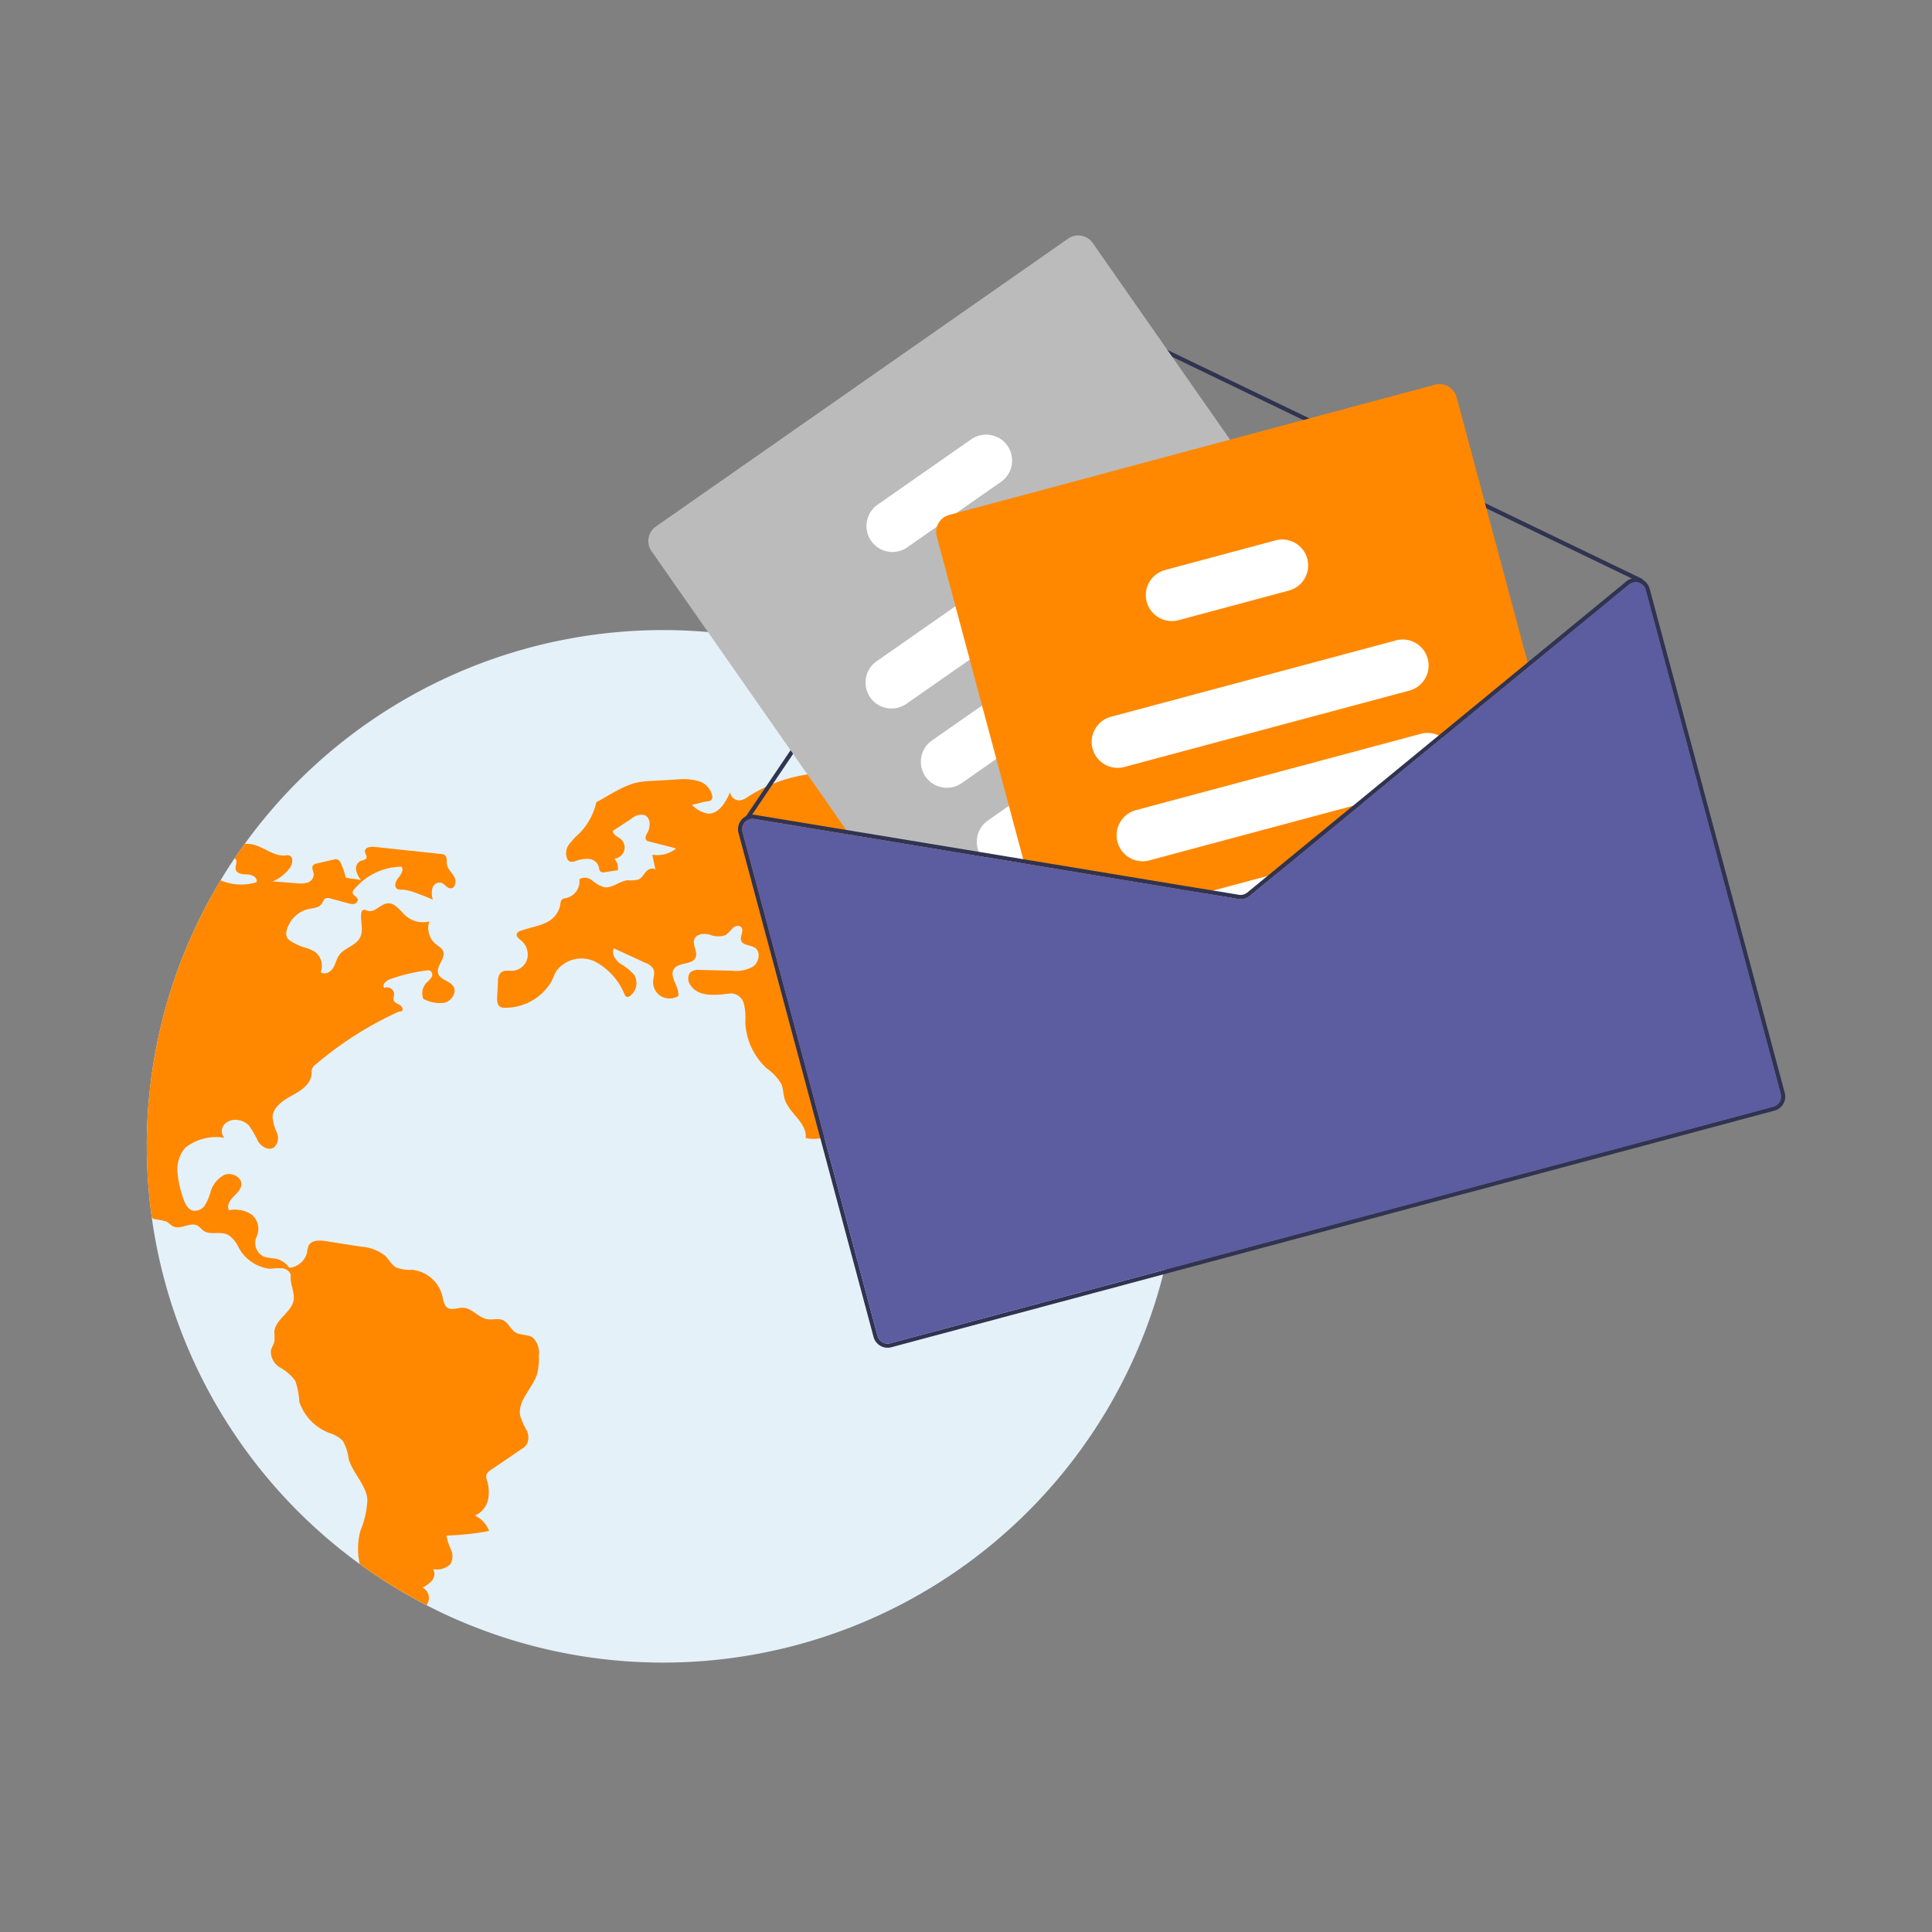 <svg id="ba649a90-e23e-4ba4-9e91-269fbe27154e" data-name="Ebene 1" xmlns="http://www.w3.org/2000/svg" xmlns:xlink="http://www.w3.org/1999/xlink" viewBox="0 0 150 150"><rect x="0" y="0" width="150" height="150" fill="#808080" stroke="none"/><defs><style>.b7810749-5e17-46ec-b5da-b139d6329656{fill:#e5f1f8;}.ff3c2985-e460-4e5d-a5be-53b1a6335b34{clip-path:url(#aefcc719-6ef1-43a5-8eb2-8fe35877add7);}.b92d50e4-8407-4a99-82c0-ce36929e45af{fill:#f80;}.a0a168ec-a06c-4676-a0e7-4fcf2fa36055{fill:#303351;}.a402ce0a-215d-4ac4-9694-b67362fc48ed{fill:#bbb;}.b85e7fb3-d1d3-4a07-87be-5e10775cd21d{fill:#fff;}.e11441ef-b3f5-4c30-ae6f-183ce53af06b{fill:#5c5ca0;}</style><clipPath id="aefcc719-6ef1-43a5-8eb2-8fe35877add7"><path class="b7810749-5e17-46ec-b5da-b139d6329656" d="M91.448,85.991l.018.239q.06.9.083,1.8a40.08,40.08,0,0,1-79.762,6.524q-.177-1.262-.274-2.55a39.882,39.882,0,0,1,5.612-23.655q.513-.858,1.075-1.691c.258-.386.525-.764.8-1.14a40.088,40.088,0,0,1,55.3-9.474c.511.352,1.014.719,1.507,1.095q.593.452,1.167.927A39.967,39.967,0,0,1,91.056,82.641Q91.32,84.294,91.448,85.991Z"/></clipPath></defs><title>strato-illu</title><path class="b7810749-5e17-46ec-b5da-b139d6329656" d="M91.448,85.991l.018.239q.06.9.083,1.8a40.08,40.08,0,0,1-79.762,6.524q-.177-1.262-.274-2.55a39.882,39.882,0,0,1,5.612-23.655q.513-.858,1.075-1.691c.258-.386.525-.764.8-1.14a40.088,40.088,0,0,1,55.3-9.474c.511.352,1.014.719,1.507,1.095q.593.452,1.167.927A39.967,39.967,0,0,1,91.056,82.641Q91.32,84.294,91.448,85.991Z"/><g class="ff3c2985-e460-4e5d-a5be-53b1a6335b34"><path class="b92d50e4-8407-4a99-82c0-ce36929e45af" d="M18.2,66.656a.192.192,0,0,1,.057.029c.228.16-.015.52.038.8.065.356.55.4.914.407s.843.267.7.6a4.014,4.014,0,0,1-2.78-.144A39.882,39.882,0,0,0,11.513,92q.1,1.29.274,2.55a1.042,1.042,0,0,0,.257.115,5.3,5.3,0,0,1,.855.168c.207.1.356.3.563.392.591.267,1.335-.387,1.893-.057a4.855,4.855,0,0,1,.418.367c.522.388,1.3.042,1.895.317a2.211,2.211,0,0,1,.821.926,3.168,3.168,0,0,0,2.46,1.731,6.256,6.256,0,0,1,.987-.041c.326.049.662.305.635.633-.048.564.273,1.152.241,1.715-.056,1.03-1.467,1.584-1.512,2.613a6.336,6.336,0,0,1,.012.675c-.045.271-.23.5-.28.775a1.429,1.429,0,0,0,.72,1.3,3.668,3.668,0,0,1,1.171,1.025,5.7,5.7,0,0,1,.313,1.619A3.921,3.921,0,0,0,25.69,111.3a2.371,2.371,0,0,1,.929.575,3.579,3.579,0,0,1,.441,1.359c.309,1.133,1.349,2.009,1.464,3.179a6.983,6.983,0,0,1-.542,2.431,5.5,5.5,0,0,0-.054,2.585,40.293,40.293,0,0,0,5.2,3.2,1.445,1.445,0,0,0,.17-.472.907.907,0,0,0-.492-.9,2.241,2.241,0,0,0,.742-.559.767.767,0,0,0,.077-.875,1.517,1.517,0,0,0,1.341-.38,1.222,1.222,0,0,0,.053-1.117,4.618,4.618,0,0,1-.357-1.105,20.376,20.376,0,0,0,3.314-.361,2.164,2.164,0,0,0-1.106-1.191,1.756,1.756,0,0,0,1.024-1.248,2.97,2.97,0,0,0-.091-1.5.809.809,0,0,1-.046-.39.772.772,0,0,1,.368-.413L40.5,112.5a1.492,1.492,0,0,0,.375-.32,1.191,1.191,0,0,0,0-1.152,5.705,5.705,0,0,1-.482-1.1c-.242-1.176.966-2.126,1.312-3.278a4.762,4.762,0,0,0,.129-1.4,1.649,1.649,0,0,0-.454-1.388c-.4-.284-.97-.17-1.38-.432-.377-.239-.538-.744-.943-.93-.368-.169-.8-.01-1.2-.073-.7-.109-1.2-.873-1.91-.893-.4-.014-.837.216-1.181.01-.3-.185-.345-.595-.426-.939A2.7,2.7,0,0,0,32,98.588a3.027,3.027,0,0,1-1.227-.176c-.371-.2-.563-.616-.867-.913a3.329,3.329,0,0,0-1.877-.709q-1.37-.213-2.736-.429c-.485-.078-1.1-.092-1.331.346a1.893,1.893,0,0,0-.12.515,1.561,1.561,0,0,1-1.38,1.208,1.731,1.731,0,0,0-1.076-.712,6.454,6.454,0,0,1-.841-.133,1.161,1.161,0,0,1-.647-1.51c.008-.02.017-.04.026-.059a1.449,1.449,0,0,0-.378-1.714,2.348,2.348,0,0,0-1.767-.34c-.187-.339.053-.753.322-1.03s.6-.552.637-.937c.056-.606-.742-1-1.308-.782a2.169,2.169,0,0,0-1.1,1.387,3.944,3.944,0,0,1-.412.958.949.949,0,0,1-.885.444c-.488-.087-.713-.641-.855-1.112a7.623,7.623,0,0,1-.4-1.941,2.566,2.566,0,0,1,.605-1.839,3.872,3.872,0,0,1,3.037-.773.787.787,0,0,1,0-1.039,1.178,1.178,0,0,1,1.046-.341,1.461,1.461,0,0,1,.861.43,7.6,7.6,0,0,1,.717,1.245c.263.4.807.724,1.211.467a.99.99,0,0,0,.251-1.132,4.13,4.13,0,0,1-.343-1.191c0-.791.786-1.328,1.482-1.706s1.487-.877,1.542-1.669a1.44,1.44,0,0,1,.054-.452.871.871,0,0,1,.3-.329,27.3,27.3,0,0,1,6.378-4.056c.122-.05.139-.008.264-.047.172-.117.031-.394-.149-.495s-.415-.174-.474-.372c-.041-.144.035-.3.046-.449a.554.554,0,0,0-.768-.5c-.213-.241.146-.566.449-.677a13.61,13.61,0,0,1,2.807-.675.5.5,0,0,1,.327.03.383.383,0,0,1,.064.525,3.008,3.008,0,0,1-.4.427,1.189,1.189,0,0,0-.22,1.217,2.717,2.717,0,0,0,1.636.309c.548-.132.993-.794.7-1.272-.277-.447-1.017-.5-1.18-1-.192-.584.611-1.178.377-1.745-.1-.25-.368-.383-.577-.55a1.615,1.615,0,0,1-.485-1.752,2.028,2.028,0,0,1-1.814-.421c-.456-.395-.844-1.047-1.446-.98-.551.058-.978.738-1.51.581-.131-.039-.272-.127-.39-.061a.318.318,0,0,0-.126.248c-.083.638.2,1.336-.106,1.905-.328.618-1.183.765-1.6,1.332-.223.306-.289.7-.491,1.024s-.664.553-.956.307a1.343,1.343,0,0,0-.487-1.6,3.489,3.489,0,0,0-.834-.331,4.748,4.748,0,0,1-.938-.433.9.9,0,0,1-.356-.329.814.814,0,0,1-.02-.561,2.294,2.294,0,0,1,1.706-1.643c.355-.076.775-.091.993-.384.115-.154.163-.379.344-.45a.546.546,0,0,1,.348.015l1.379.372a.921.921,0,0,0,.485.043.322.322,0,0,0,.254-.361c-.06-.22-.411-.3-.395-.528a.353.353,0,0,1,.1-.2,4.82,4.82,0,0,1,3.7-1.79c.19.268-.052.617-.26.87s-.352.694-.067.856a.716.716,0,0,0,.363.054,3.136,3.136,0,0,1,.973.217c.48.166.953.355,1.417.561a1.732,1.732,0,0,1-.033-.884.6.6,0,0,1,.678-.436c.274.083.437.426.724.437.382.015.489-.556.3-.892s-.521-.6-.574-.982c-.038-.254.036-.58-.18-.719a.528.528,0,0,0-.248-.069q-2.6-.276-5.2-.556c-.309-.034-.744.043-.734.351,0,.175.173.334.117.5s-.3.179-.471.251a.664.664,0,0,0-.328.728,1.916,1.916,0,0,0,.38.761c-.345-.113-.85-.1-1.2-.216a4.547,4.547,0,0,0-.378-1.106.4.4,0,0,0-.544-.282l-1.306.3a.509.509,0,0,0-.293.139c-.158.2.033.474.046.724a.679.679,0,0,1-.481.624,1.976,1.976,0,0,1-.838.052l-1.87-.146A3.039,3.039,0,0,0,22.5,67.382c.223-.306.313-.854-.051-.964a.831.831,0,0,0-.322,0c-.837.068-1.55-.581-2.356-.818a2.234,2.234,0,0,0-.78-.084Z"/><path class="b92d50e4-8407-4a99-82c0-ce36929e45af" d="M91.549,88.028a.984.984,0,0,1-.8.457c-.857-.009-1.308-1.209-2.161-1.284a.328.328,0,0,0-.221.039c-.12.077-.129.247-.127.389a4.689,4.689,0,0,0,.366,2.062c.47.916,1.566,1.632,1.424,2.652a4.285,4.285,0,0,1-2.287-2.959,22.015,22.015,0,0,0-1.1-3.71c-.342.51-1.16.172-1.541-.308-.362-.454-.605-.993-.957-1.456a1.874,1.874,0,0,0-1.447-.843,2.473,2.473,0,0,0-1.537.9,3.688,3.688,0,0,0-.909,1.179,5.024,5.024,0,0,0-.095,2.164,3.285,3.285,0,0,1-.553,2.243,1.59,1.59,0,0,1-2.093.414,2.382,2.382,0,0,1-.67-1.019,51.907,51.907,0,0,1-2.028-5.584c-.065.448-.411,1.046-.8.815a.764.764,0,0,1-.215-.241A5.726,5.726,0,0,0,70.368,81.9c-1.32-.322-2.692-.415-4-.782a10.073,10.073,0,0,1-2.112-.861,1.607,1.607,0,0,0,.025,1.644,1.314,1.314,0,0,0,1.52.507c.276-.114.5-.328.773-.447a.629.629,0,0,1,.8.165c.139.249-.017.575.093.84.164.4.789.387,1.035.745a.76.76,0,0,1-.138.891,3.676,3.676,0,0,1-.783.568,16.434,16.434,0,0,0-2.209,2.227,2.862,2.862,0,0,1-2.823.954c.139-1.167-1.292-1.907-1.631-3.033-.113-.372-.1-.774-.244-1.133a3.729,3.729,0,0,0-1.128-1.222,5.121,5.121,0,0,1-1.679-3.606,5.147,5.147,0,0,0-.107-1.416,1.065,1.065,0,0,0-1.029-.814c-1.076.13-2.432.314-3.067-.565a.852.852,0,0,1-.077-1.064,1.033,1.033,0,0,1,.77-.192c.819.018,1.636.039,2.454.056a2.716,2.716,0,0,0,1.658-.321c.467-.333.619-1.14.139-1.457-.348-.231-.94-.173-1.068-.57-.1-.334.242-.746.016-1.016-.159-.19-.481-.111-.668.056a4.422,4.422,0,0,1-.526.534,1.719,1.719,0,0,1-1.279-.027c-.428-.1-.989-.067-1.161.336-.2.45.274.989.084,1.441-.256.6-1.287.345-1.668.872-.436.6.432,1.389.326,2.124a1.335,1.335,0,0,1-1.319.025,1.276,1.276,0,0,1-.638-1.144c.014-.329.16-.676.022-.975a1.128,1.128,0,0,0-.613-.481q-1.231-.569-2.463-1.13c-.19.424.125.906.5,1.187a4.247,4.247,0,0,1,1.08.862,1.238,1.238,0,0,1-.34,1.661.29.29,0,0,1-.234.059.329.329,0,0,1-.167-.193,5.048,5.048,0,0,0-2.246-2.524,2.434,2.434,0,0,0-3.063.728c-.138.234-.225.5-.343.745a4.137,4.137,0,0,1-3.581,2.087.715.715,0,0,1-.412-.064c-.246-.143-.261-.487-.247-.772.022-.4.041-.8.063-1.208a.961.961,0,0,1,.214-.675c.253-.232.649-.128.992-.159a1.262,1.262,0,0,0,1.078-.97,1.425,1.425,0,0,0-.5-1.384c-.166-.135-.389-.3-.322-.509a.446.446,0,0,1,.292-.23c.6-.222,1.244-.317,1.829-.575a1.942,1.942,0,0,0,1.238-1.361c.029-.194.03-.426.2-.535a.755.755,0,0,1,.267-.074,1.328,1.328,0,0,0,1.031-1.464.865.865,0,0,1,.985.09,2.716,2.716,0,0,0,.909.525c.647.126,1.216-.483,1.874-.535a2.379,2.379,0,0,0,.821-.059c.257-.115.4-.388.582-.6s.533-.355.737-.159c-.084-.39-.165-.778-.249-1.165a2.323,2.323,0,0,0,1.858-.485l-2.105-.539a.454.454,0,0,1-.2-.088c-.161-.15-.03-.411.076-.6.258-.46.252-1.184-.243-1.366a1.174,1.174,0,0,0-1,.28c-.479.315-.958.633-1.438.948-.024.289.336.426.565.6a.869.869,0,0,1-.452,1.557,1.088,1.088,0,0,1,.262.9l-1,.149a.435.435,0,0,1-.331-.041c-.116-.087-.112-.256-.15-.4a.879.879,0,0,0-.788-.589,2.567,2.567,0,0,0-1.023.173.633.633,0,0,1-.447.023.447.447,0,0,1-.191-.21,1.141,1.141,0,0,1,.146-1.11,6.232,6.232,0,0,1,.8-.856,5.026,5.026,0,0,0,1.319-2.423c.537-.276,1.087-.634,1.627-.91a6.758,6.758,0,0,1,1.364-.576,6.64,6.64,0,0,1,1.369-.168c.626-.036,1.255-.073,1.881-.106a4.526,4.526,0,0,1,1.663.113,1.538,1.538,0,0,1,1.095,1.15.378.378,0,0,1-.1.355.447.447,0,0,1-.233.072c-.518.055-.728.2-1.246.261a2.137,2.137,0,0,0,1.236.694c.851.045,1.392-.873,1.724-1.661a.743.743,0,0,0,.826.63,1.566,1.566,0,0,0,.568-.273A11.537,11.537,0,0,1,63.4,60.049a.59.59,0,0,1,.4-.681.965.965,0,0,1,.97.537,3.258,3.258,0,0,0,.677.966c.316.239.888.182.977-.2s-.314-.651-.643-.843-.69-.558-.5-.889a28.082,28.082,0,0,1,4.792-1.145,2.08,2.08,0,0,0,.8-.2.634.634,0,0,0,.33-.7,1.86,1.86,0,0,1-1.985-.583,16.6,16.6,0,0,1,5.072-.264L75.8,57.137c-.248.3-.587.591-.37.856a.6.6,0,0,0,.511.134c.343-.02.686-.038,1.026-.063A39.973,39.973,0,0,1,91.057,82.641a1.206,1.206,0,0,0-.923,1.409,5.313,5.313,0,0,0,1.139,1.875,2.752,2.752,0,0,1,.193.305Z"/></g><path class="a0a168ec-a06c-4676-a0e7-4fcf2fa36055" d="M127.565,45.034a.162.162,0,0,1-.225.192l-.642-.31-10.925-5.268L85.131,24.869a.81.81,0,0,0-1.019.275L58.392,63.252l-.232.342a.159.159,0,0,1-.032.036.164.164,0,0,1-.076.034.167.167,0,0,1-.115-.025.161.161,0,0,1-.046-.223h0l.032-.049,25.921-38.4a1.138,1.138,0,0,1,1.427-.386L115.923,39.36l11.556,5.575A.168.168,0,0,1,127.565,45.034Z"/><path class="a402ce0a-215d-4ac4-9694-b67362fc48ed" d="M109.869,54.708l-.712-1.019L106.7,50.172l-5.29-7.573L95.5,34.134,84.837,18.865a1.374,1.374,0,0,0-1.91-.338L50.92,40.88a1.374,1.374,0,0,0-.339,1.91L65.7,64.435l.258.371L76.19,66.5l2.876.475.467.077,12.178,2.013.38-.265,6.431-4.491,9.7-6.774,1.307-.913A1.374,1.374,0,0,0,109.869,54.708Z"/><path class="b85e7fb3-d1d3-4a07-87be-5e10775cd21d" d="M89.653,38.72a2.021,2.021,0,0,0-2.81-.5L74.179,47.068l-6.115,4.271a2.016,2.016,0,1,0,2.306,3.308l0,0,4.918-3.433,13.864-9.683A2.02,2.02,0,0,0,89.653,38.72Z"/><path class="b85e7fb3-d1d3-4a07-87be-5e10775cd21d" d="M93.948,44.871a2.02,2.02,0,0,0-2.809-.5l-2.146,1.5L76.244,54.776l-3.885,2.713A2.017,2.017,0,1,0,74.668,60.8h0l2.687-1.877,16.094-11.24c.037-.025.071-.053.106-.08A2.018,2.018,0,0,0,93.948,44.871Z"/><path class="b85e7fb3-d1d3-4a07-87be-5e10775cd21d" d="M98.289,51.087a2.019,2.019,0,0,0-2.808-.5l-6.017,4.2-4.658,3.254-6.474,4.52L76.7,63.706a2.02,2.02,0,0,0-.707,2.43,1.965,1.965,0,0,0,.2.36l2.876.475.376-.262h0l11.749-8.2,6.6-4.607a2.02,2.02,0,0,0,.5-2.809Z"/><path class="b85e7fb3-d1d3-4a07-87be-5e10775cd21d" d="M78.219,34.606a2.02,2.02,0,0,0-2.809-.5l-7.274,5.078a2.017,2.017,0,0,0,2.309,3.308l2.3-1.607,1.523-1.065,3.45-2.409A2.018,2.018,0,0,0,78.219,34.606Z"/><path class="b92d50e4-8407-4a99-82c0-ce36929e45af" d="M111.408,29.871,73.7,39.976a1.371,1.371,0,0,0-.951.911,1.357,1.357,0,0,0-.018.768l6.8,25.393,12.178,2.013,1.716.283,2.711.448a1.129,1.129,0,0,0,.9-.241l2.124-1.743,6.645-5.455L112,57.268l6.7-5.495-5.608-20.932A1.374,1.374,0,0,0,111.408,29.871Z"/><path class="b85e7fb3-d1d3-4a07-87be-5e10775cd21d" d="M108.377,49.723,86.25,55.652a2.017,2.017,0,0,0-1.444,2.393.714.714,0,0,0,.018.077,2.019,2.019,0,0,0,2.469,1.426l22.128-5.929a2.017,2.017,0,0,0-1.044-3.9Z"/><path class="b85e7fb3-d1d3-4a07-87be-5e10775cd21d" d="M111.7,57.1a2,2,0,0,0-1.385-.127L88.191,62.9a2.017,2.017,0,1,0,1.044,3.9l16.572-4.441L112,57.268A2,2,0,0,0,111.7,57.1Z"/><path class="b85e7fb3-d1d3-4a07-87be-5e10775cd21d" d="M93.427,69.344l2.711.448a1.129,1.129,0,0,0,.9-.241l2.124-1.743Z"/><path class="b85e7fb3-d1d3-4a07-87be-5e10775cd21d" d="M101.2,42.745a2.017,2.017,0,0,0-2.172-.789l-8.571,2.3a2.018,2.018,0,0,0-1.467,1.618,1.987,1.987,0,0,0,.041.851,2.019,2.019,0,0,0,2.47,1.426l8.57-2.3a2.018,2.018,0,0,0,1.129-3.107Z"/><path class="a0a168ec-a06c-4676-a0e7-4fcf2fa36055" d="M105.051,62.556,98.406,68.01,96.833,69.3a.808.808,0,0,1-.642.172l-2.008-.332-.756.2,2.711.448a1.129,1.129,0,0,0,.9-.241l2.124-1.743,6.645-5.455Zm0,0L98.406,68.01,96.833,69.3a.808.808,0,0,1-.642.172l-2.008-.332-.756.2,2.711.448a1.129,1.129,0,0,0,.9-.241l2.124-1.743,6.645-5.455Zm0,0L98.406,68.01,96.833,69.3a.808.808,0,0,1-.642.172l-2.008-.332-.756.2,2.711.448a1.129,1.129,0,0,0,.9-.241l2.124-1.743,6.645-5.455Zm22.514-17.522a1.278,1.278,0,0,0-.23-.1,1.122,1.122,0,0,0-1.061.2L111.7,57.1l-6.652,5.46L98.406,68.01,96.833,69.3a.808.808,0,0,1-.642.172l-2.008-.332L92.091,68.8,79.445,66.708h0l-3.448-.571L65.7,64.435l-7.088-1.17a.945.945,0,0,0-.219-.013,1.071,1.071,0,0,0-.468.115,1.132,1.132,0,0,0-.588,1.3L67.822,103.8a1.13,1.13,0,0,0,1.383.8L137.768,86.23a1.13,1.13,0,0,0,.8-1.383L128.081,45.714a1.129,1.129,0,0,0-.516-.68Zm10.69,39.9a.807.807,0,0,1-.571.988L69.121,104.29a.808.808,0,0,1-.988-.571L57.648,64.587a.805.805,0,0,1,.181-.75.816.816,0,0,1,.223-.173.651.651,0,0,1,.076-.034.563.563,0,0,1,.09-.031.8.8,0,0,1,.34-.016l7.4,1.223L76.19,66.5l2.876.475.467.077,12.178,2.013,1.716.283,2.711.448a1.129,1.129,0,0,0,.9-.241l2.124-1.743,6.645-5.455L112,57.268l14.479-11.884a.805.805,0,0,1,.758-.145.3.3,0,0,1,.042.015.2.2,0,0,1,.042.019.8.8,0,0,1,.448.525Zm-33.2-22.374L98.406,68.01,96.833,69.3a.808.808,0,0,1-.642.172l-2.008-.332-.756.2,2.711.448a1.129,1.129,0,0,0,.9-.241l2.124-1.743,6.645-5.455Zm0,0L98.406,68.01,96.833,69.3a.808.808,0,0,1-.642.172l-2.008-.332-.756.2,2.711.448a1.129,1.129,0,0,0,.9-.241l2.124-1.743,6.645-5.455ZM79.066,66.971l.467.077-.091-.339Zm25.985-4.415L98.406,68.01,96.833,69.3a.808.808,0,0,1-.642.172l-2.008-.332-.756.2,2.711.448a1.129,1.129,0,0,0,.9-.241l2.124-1.743,6.645-5.455Z"/><path class="e11441ef-b3f5-4c30-ae6f-183ce53af06b" d="M138.255,84.93a.807.807,0,0,1-.571.988L69.121,104.29a.808.808,0,0,1-.988-.571L57.648,64.587a.805.805,0,0,1,.181-.75.816.816,0,0,1,.223-.173.651.651,0,0,1,.076-.034.563.563,0,0,1,.09-.031.8.8,0,0,1,.34-.016l7.4,1.223L76.19,66.5l2.876.475.467.077,12.178,2.013,1.716.283,2.711.448a1.129,1.129,0,0,0,.9-.241l2.124-1.743,6.645-5.455L112,57.268l14.479-11.884a.805.805,0,0,1,.758-.145.3.3,0,0,1,.042.015.2.2,0,0,1,.042.019.8.8,0,0,1,.448.525Z"/></svg>
